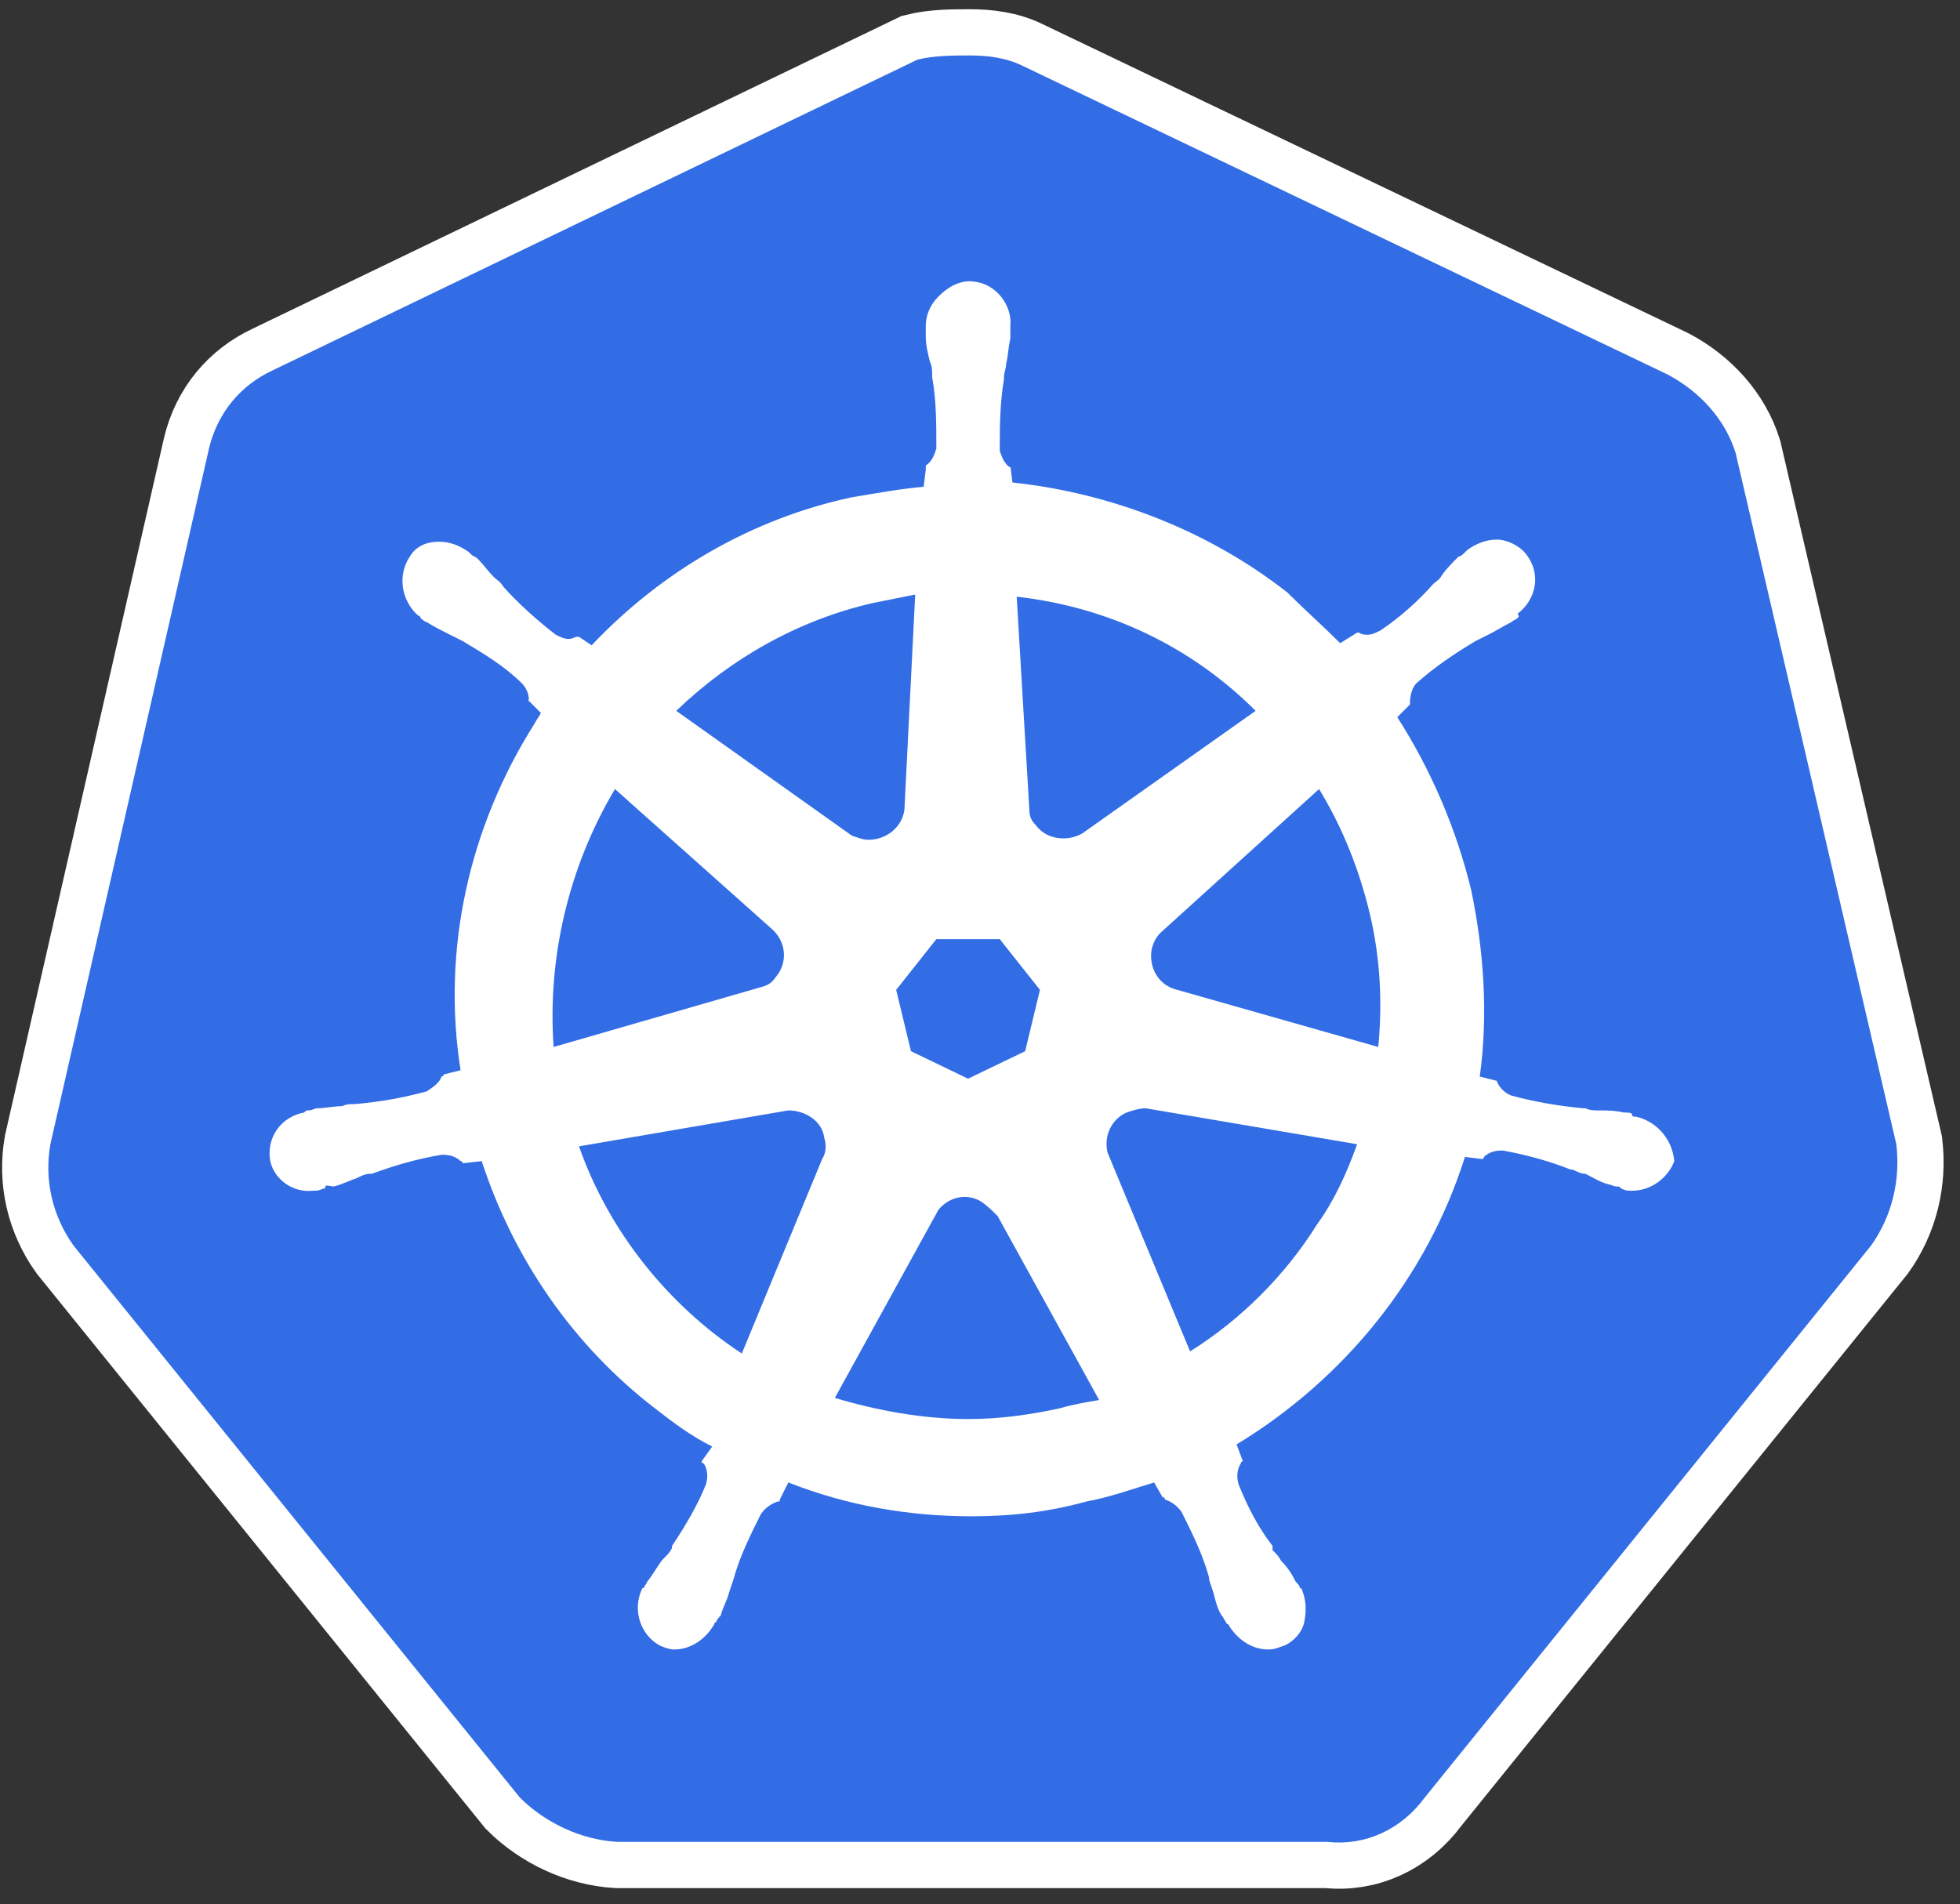 <svg width="106" height="103" viewBox="0 0 106 103" fill="none" xmlns="http://www.w3.org/2000/svg">
<rect x="0" y="0" width="106" height="103" fill="#333333" stroke="none"/>
<path d="M93.865 24.499C93.293 22.669 91.921 21.182 90.206 20.267L55.328 3.572C54.413 3.114 53.384 3 52.469 3C51.554 3 50.525 3 49.61 3.229L14.732 20.039C13.017 20.839 11.759 22.326 11.301 24.27L2.725 61.892C2.382 63.837 2.839 65.781 3.983 67.382L28.111 97.228C29.484 98.6 31.428 99.515 33.372 99.629H71.795C73.853 99.858 75.797 98.943 77.055 97.228L101.184 67.382C102.327 65.781 102.785 63.837 102.556 61.892L93.865 24.499Z" fill="white" stroke="white" stroke-width="5" stroke-miterlimit="10"/>
<path d="M93.865 24.499C93.293 22.669 91.921 21.182 90.206 20.267L55.328 3.572C54.413 3.114 53.384 3 52.469 3C51.554 3 50.525 3 49.61 3.229L14.732 20.039C13.017 20.839 11.759 22.326 11.301 24.27L2.725 61.892C2.382 63.837 2.839 65.781 3.983 67.382L28.111 97.228C29.484 98.6 31.428 99.515 33.372 99.629H71.795C73.853 99.858 75.797 98.943 77.055 97.228L101.184 67.382C102.327 65.781 102.785 63.837 102.556 61.892L93.865 24.499Z" fill="#326DE6"/>
<path d="M88.49 60.406C88.376 60.406 88.261 60.406 88.261 60.291C88.261 60.177 88.033 60.177 87.804 60.177C87.347 60.063 86.889 60.063 86.432 60.063C86.203 60.063 85.974 60.063 85.746 59.948H85.631C84.373 59.834 83.001 59.605 81.743 59.262C81.4 59.148 81.057 58.805 80.943 58.462L80.028 58.233C80.485 54.917 80.257 51.486 79.57 48.17C78.77 44.854 77.398 41.652 75.568 38.793L76.254 38.107V37.992C76.254 37.649 76.368 37.192 76.597 36.963C77.626 36.048 78.656 35.362 79.799 34.676C80.028 34.562 80.257 34.447 80.485 34.333C80.943 34.104 81.286 33.876 81.743 33.647C81.858 33.532 81.972 33.532 82.086 33.418C82.201 33.304 82.086 33.304 82.086 33.189C83.115 32.389 83.344 31.017 82.544 29.988C82.201 29.53 81.514 29.187 80.943 29.187C80.371 29.187 79.799 29.416 79.342 29.759L79.227 29.873C79.113 29.988 78.999 30.102 78.884 30.102C78.541 30.445 78.198 30.788 77.969 31.131C77.855 31.36 77.626 31.474 77.512 31.588C76.712 32.503 75.682 33.418 74.653 34.104C74.424 34.219 74.196 34.333 73.967 34.333C73.853 34.333 73.624 34.333 73.51 34.219H73.395L72.48 34.79C71.566 33.876 70.536 32.961 69.621 32.046C65.39 28.73 60.13 26.671 54.755 26.099L54.641 25.185V25.299C54.298 25.07 54.184 24.727 54.069 24.384C54.069 23.126 54.069 21.868 54.298 20.496V20.382C54.298 20.153 54.412 19.924 54.412 19.696C54.527 19.238 54.527 18.781 54.641 18.323V17.637C54.755 16.494 53.841 15.35 52.697 15.236C52.011 15.121 51.325 15.464 50.753 16.036C50.296 16.494 50.067 17.065 50.067 17.637V18.209C50.067 18.666 50.181 19.124 50.296 19.581C50.41 19.81 50.41 20.039 50.41 20.267V20.382C50.639 21.64 50.639 22.898 50.639 24.27C50.524 24.613 50.41 24.956 50.067 25.185V25.413L49.953 26.328C48.695 26.442 47.437 26.671 46.065 26.9C40.69 28.044 35.773 30.902 31.999 34.905L31.313 34.447H31.198C31.084 34.447 30.97 34.562 30.741 34.562C30.512 34.562 30.284 34.447 30.055 34.333C29.026 33.532 27.997 32.618 27.196 31.703C27.082 31.474 26.853 31.36 26.739 31.245C26.396 30.902 26.167 30.559 25.824 30.216C25.709 30.102 25.595 30.102 25.481 29.988C25.366 29.873 25.366 29.873 25.366 29.873C24.909 29.53 24.337 29.301 23.765 29.301C23.079 29.301 22.508 29.53 22.165 30.102C21.478 31.131 21.707 32.503 22.622 33.304C22.736 33.304 22.736 33.418 22.736 33.418C22.736 33.418 22.965 33.647 23.079 33.647C23.422 33.876 23.88 34.104 24.337 34.333C24.566 34.447 24.795 34.562 25.023 34.676C26.167 35.362 27.31 36.048 28.225 36.963C28.454 37.192 28.683 37.649 28.568 37.992V37.878L29.254 38.564C29.14 38.793 29.026 38.907 28.911 39.136C25.366 44.739 23.88 51.372 24.909 57.89L23.994 58.119C23.994 58.233 23.88 58.233 23.88 58.233C23.765 58.576 23.422 58.805 23.079 59.033C21.821 59.377 20.564 59.605 19.191 59.72C18.962 59.72 18.734 59.72 18.505 59.834C18.048 59.834 17.59 59.948 17.133 59.948C17.018 59.948 16.904 60.063 16.675 60.063C16.561 60.063 16.561 60.063 16.447 60.177C15.189 60.406 14.388 61.549 14.617 62.807C14.846 63.836 15.875 64.522 16.904 64.408C17.133 64.408 17.247 64.408 17.476 64.294C17.59 64.294 17.59 64.294 17.59 64.18C17.59 64.065 17.933 64.18 18.048 64.18C18.505 64.065 18.962 63.836 19.306 63.722C19.534 63.608 19.763 63.493 19.992 63.493H20.106C21.364 63.036 22.508 62.693 23.88 62.464H23.994C24.337 62.464 24.68 62.578 24.909 62.807C25.023 62.807 25.023 62.922 25.023 62.922L26.052 62.807C27.768 68.067 30.97 72.756 35.43 76.187C36.459 76.987 37.374 77.673 38.517 78.245L37.945 79.046C37.945 79.16 38.06 79.16 38.06 79.16C38.288 79.503 38.288 79.96 38.174 80.303C37.717 81.447 37.031 82.591 36.344 83.62V83.734C36.23 83.963 36.116 84.077 35.887 84.306C35.658 84.534 35.43 84.992 35.087 85.449C34.972 85.564 34.972 85.678 34.858 85.792C34.858 85.792 34.858 85.907 34.743 85.907C34.172 87.05 34.629 88.423 35.658 88.994C35.887 89.109 36.23 89.223 36.459 89.223C37.374 89.223 38.174 88.651 38.632 87.851C38.632 87.851 38.632 87.737 38.746 87.737C38.746 87.622 38.86 87.508 38.975 87.393C39.089 86.936 39.318 86.593 39.432 86.135L39.661 85.449C40.004 84.192 40.575 83.048 41.147 81.904C41.376 81.561 41.719 81.333 42.062 81.218C42.176 81.218 42.176 81.218 42.176 81.104L42.634 80.189C45.836 81.447 49.152 82.019 52.583 82.019C54.641 82.019 56.7 81.79 58.758 81.218C60.016 80.99 61.274 80.532 62.417 80.189L62.875 80.99C62.989 80.99 62.989 80.99 62.989 81.104C63.332 81.218 63.675 81.447 63.904 81.79C64.476 82.934 65.047 84.077 65.39 85.335V85.449L65.619 86.135C65.734 86.593 65.848 87.05 66.076 87.393C66.191 87.508 66.191 87.622 66.305 87.737C66.305 87.737 66.305 87.851 66.42 87.851C66.877 88.651 67.677 89.223 68.592 89.223C68.935 89.223 69.164 89.109 69.507 88.994C69.965 88.766 70.422 88.308 70.536 87.737C70.651 87.165 70.651 86.593 70.422 86.021C70.422 85.907 70.308 85.907 70.308 85.907C70.308 85.792 70.193 85.678 70.079 85.564C69.85 85.106 69.621 84.763 69.278 84.42C69.164 84.192 69.05 84.077 68.821 83.848V83.62C68.021 82.591 67.449 81.447 66.991 80.303C66.877 79.96 66.877 79.503 67.106 79.16C67.106 79.046 67.22 79.046 67.22 79.046L66.877 78.131C72.709 74.586 77.169 69.097 79.227 62.578L80.142 62.693C80.257 62.693 80.257 62.578 80.257 62.578C80.485 62.35 80.828 62.235 81.171 62.235H81.286C82.544 62.464 83.802 62.807 84.945 63.265H85.059C85.288 63.379 85.517 63.493 85.746 63.493C86.203 63.722 86.546 63.951 87.003 64.065C87.118 64.065 87.232 64.18 87.461 64.18C87.575 64.18 87.575 64.18 87.689 64.294C87.918 64.408 88.033 64.408 88.261 64.408C89.29 64.408 90.205 63.722 90.548 62.807C90.434 61.549 89.519 60.635 88.49 60.406ZM55.442 56.861L52.354 58.347L49.267 56.861L48.466 53.544L50.639 50.8H54.069L56.242 53.544L55.442 56.861ZM74.081 49.428C74.653 51.829 74.767 54.231 74.539 56.632L63.675 53.544C62.646 53.316 62.074 52.287 62.303 51.257C62.417 50.914 62.532 50.686 62.76 50.457L71.337 42.681C72.595 44.739 73.51 47.026 74.081 49.428ZM67.906 38.45L58.529 45.082C57.729 45.54 56.585 45.425 56.013 44.625C55.785 44.396 55.67 44.167 55.67 43.824L54.984 32.275C60.016 32.846 64.476 35.019 67.906 38.45ZM47.208 32.618L49.495 32.16L48.923 43.596C48.923 44.625 48.009 45.425 46.979 45.425C46.636 45.425 46.408 45.311 46.065 45.197L36.573 38.45C39.546 35.591 43.206 33.532 47.208 32.618ZM33.257 42.681L41.719 50.228C42.52 50.914 42.634 52.058 41.948 52.858C41.719 53.201 41.49 53.316 41.033 53.43L29.941 56.632C29.598 51.829 30.741 46.912 33.257 42.681ZM31.313 62.007L42.634 60.063C43.549 60.063 44.464 60.635 44.578 61.549C44.692 61.892 44.692 62.35 44.464 62.693L40.118 73.213C36.116 70.583 32.914 66.581 31.313 62.007ZM57.271 76.187C55.67 76.53 54.069 76.758 52.354 76.758C49.953 76.758 47.437 76.301 45.15 75.615L50.753 65.437C51.325 64.751 52.24 64.522 53.04 64.98C53.383 65.209 53.612 65.437 53.955 65.78L59.444 75.729C58.758 75.844 58.072 75.958 57.271 76.187ZM71.222 66.238C69.507 68.982 67.106 71.384 64.361 73.099L59.901 62.35C59.673 61.435 60.13 60.52 60.931 60.177C61.274 60.063 61.617 59.948 61.96 59.948L73.395 61.892C72.823 63.493 72.137 64.98 71.222 66.238Z" fill="white"/>
</svg>
